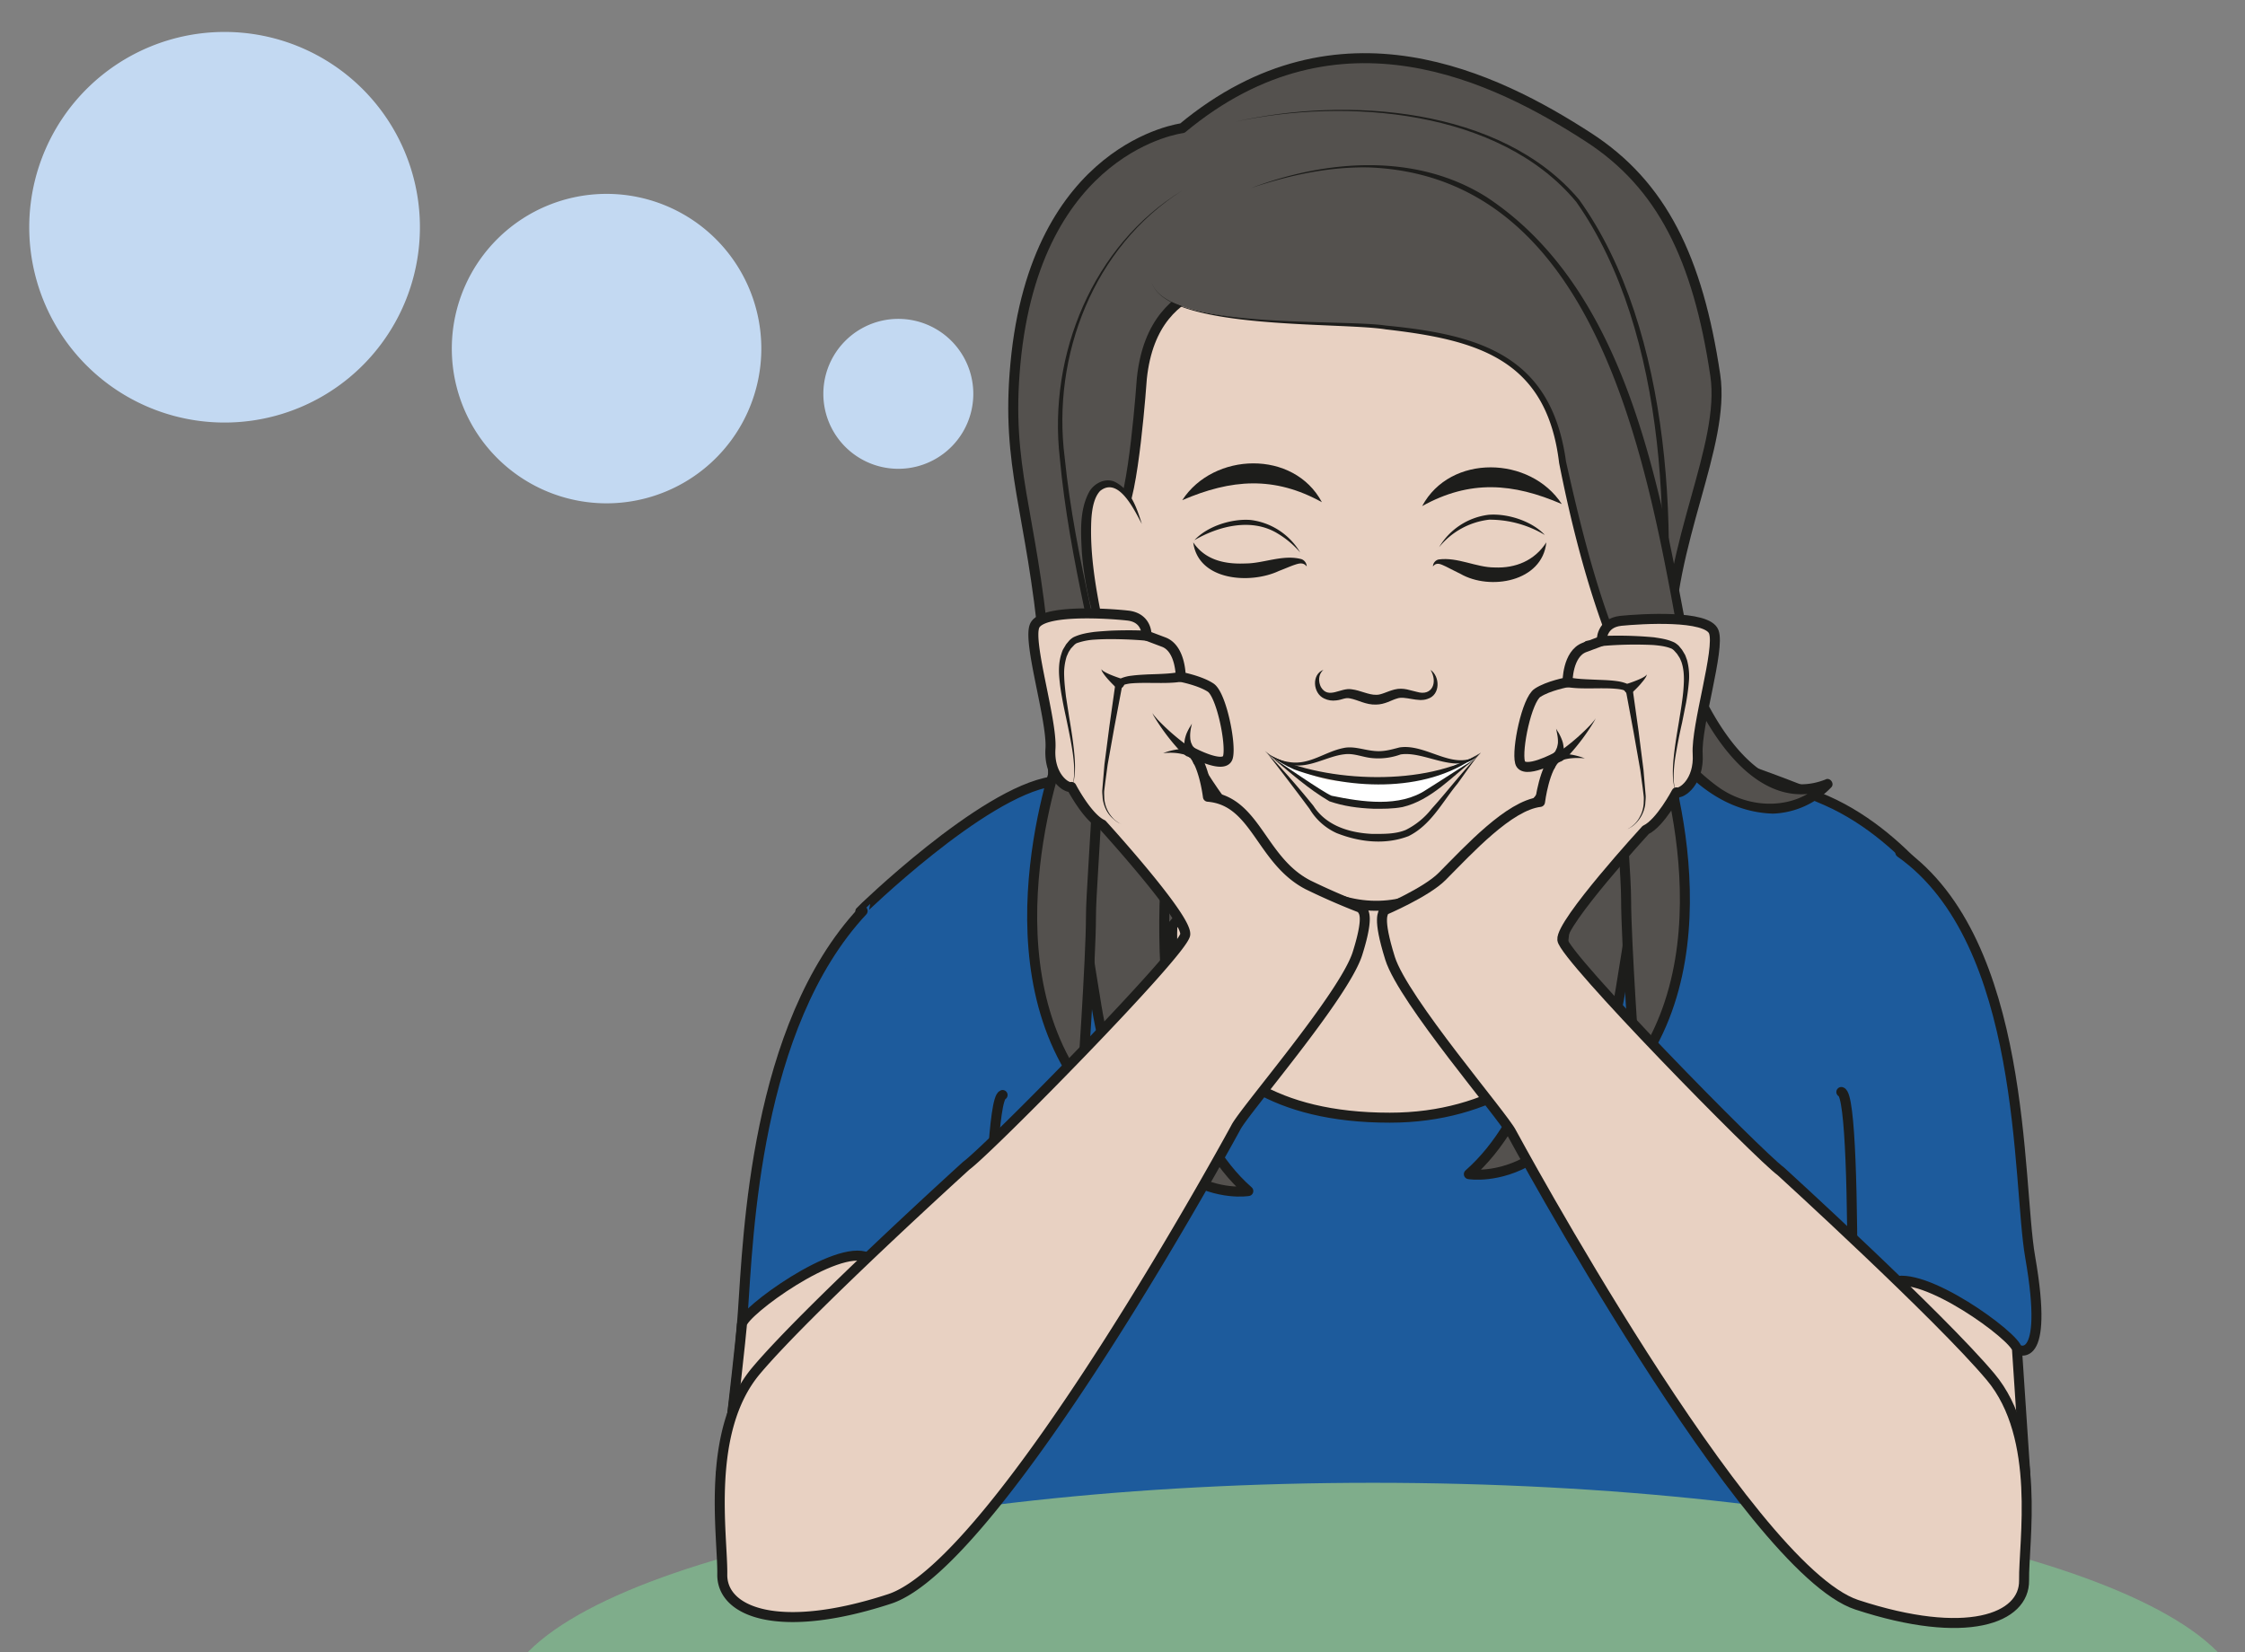<?xml version="1.0" encoding="UTF-8" standalone="no"?><svg xmlns="http://www.w3.org/2000/svg" xml:space="preserve" viewBox="0 0 299.35 220.35"><rect x="0" y="0" width="299.35" height="220.35" fill="#808080" stroke="none"/><defs><clipPath id="a" clipPathUnits="userSpaceOnUse"><path d="M0 165.27h224.51V0H0Z"/></clipPath><clipPath id="b" clipPathUnits="userSpaceOnUse"><path d="M0 165.27h224.51V0H0Z"/></clipPath></defs><g clip-path="url(#a)" transform="matrix(1.333 0 0 -1.333 0 220.35)"><path d="M0 0s-16.5 8.3-16.86 36.35c-.13 10.52 5.65 20.38 4.6 27.4-1.74 11.7-5.34 19.06-12.7 23.82-9.13 5.9-24.96 13.91-40.61.9 0 0-14.68-1.78-16.7-23.59-.97-10.43 1.6-14.6 2.9-28.53 1.41-15.18 2.63-31.38-7.96-37.73" style="fill:#54514e;fill-opacity:1;fill-rule:evenodd;stroke:#1d1d1b;stroke-width:1;stroke-linecap:butt;stroke-linejoin:round;stroke-miterlimit:10;stroke-dasharray:none;stroke-opacity:1" transform="translate(183.84 64.01)"/><path d="M0 0c11.11 2.54 26.58 1.5 34.4-7.79 9.37-13.06 10.18-34.53 7.92-50.01-1.67-9.51-4.63-20.22-13.12-25.88l-.52.85c8.22 5.41 11.18 15.91 12.88 25.15 2.37 15.3 1.73 36.65-7.45 49.67C26.41 1.26 11.09 2.4 0 0" style="fill:#1d1d1b;fill-opacity:1;fill-rule:nonzero;stroke:none" transform="translate(123.56 153.12)"/><path d="M0 0c-8.85-5.61-13.06-16.5-11.76-26.7 1.04-10.25 4-20.14 5.93-30.26 1.09-6.68 2.72-14.22-.7-20.5l-.86.52c3.3 5.95 1.76 13.38.78 19.83-1.83 10.1-4.7 20.1-5.64 30.37C-13.42-16.47-8.96-5.46 0 0" style="fill:#1d1d1b;fill-opacity:1;fill-rule:nonzero;stroke:none" transform="translate(118.26 146.24)"/><path d="M0 0s-5.79-12.93 2.4-20.42c10.95-10 30.42-7.58 39.53 2.59 5.66 6.32 6.42 24.09 6.42 24.09S59.47 2.93 66.33-.1c8.63-3.81 13.86-12.94 13.86-12.94S76-41.44 74.57-52.7c-1.43-11.26-6.41-56.08-2.12-65.56 0 0 6.5-12.6 9.24-18.74 2.73-6.13 3.1-10.33 5.13-10.9 2.01-.57 0-5.1 0-5.1s2.36-1.69 2.5-3.13c.16-1.45-2.5-4.81-2.5-4.81s1.37-10.2 2.5-12.08c5.9-9.89-112.52-10.56-117.16.76 0 0 1.3 4.82 1.05 6.5-.24 1.69 0 5.3 2.4 5.78 0 0-2.4 4.81-.71 5.77 1.68.97 3.12 2.65 3.12 2.65s7.8 19.17 9.14 23.4c1.36 4.21-.18 17.8-.68 24.87-.56 8.17-1.3 21.44-3.17 29.48 0 0-11.5 36.12-12.58 39.16-1.07 3.04-1.05 23.48-1.05 23.48S-18.15.73-11.18 1.81C-4.21 2.88-3.98-2.2 0 0" style="fill:#1d5b9c;fill-opacity:1;fill-rule:nonzero;stroke:#1d1d1b;stroke-width:1;stroke-linecap:round;stroke-linejoin:round;stroke-miterlimit:10;stroke-dasharray:none;stroke-opacity:1" transform="translate(116.38 85.3)"/><path d="M0 0s.32-.27.92-.68c.3-.2.67-.46 1.11-.7.43-.26.95-.5 1.5-.8.56-.24 1.16-.55 1.83-.77.65-.27 1.37-.48 2.1-.7.73-.25 1.53-.36 2.3-.58.8-.11 1.6-.3 2.43-.37.81-.06 1.63-.21 2.44-.2.8 0 1.6-.1 2.38-.06.77.04 1.52.05 2.23.06l2 .18c.62.05 1.2.1 1.7.19l1.3.18 1.14.14-1.1-.33L23-4.8 22.21-5l-.89-.16-2-.36c-.73-.07-1.5-.15-2.28-.2-.8-.08-1.62-.04-2.45-.04-.84-.02-1.68.12-2.53.18-.84.09-1.67.29-2.5.42-.8.22-1.61.4-2.36.68-.76.26-1.47.55-2.13.87-.67.29-1.26.66-1.81.96C2.16-2 1.36-1.32.8-.84.26-.33 0 0 0 0" style="fill:#1d1d1b;fill-opacity:1;fill-rule:nonzero;stroke:none" transform="translate(106.24 11.48)"/><path d="M0 0s-.26-.33-.8-.84a16.9 16.9 0 0 0-2.46-1.82c-.55-.3-1.14-.67-1.81-.96-.66-.32-1.37-.61-2.13-.87-.75-.27-1.55-.46-2.36-.68-.83-.13-1.66-.33-2.5-.42-.85-.06-1.7-.2-2.53-.18-.83 0-1.66-.04-2.45.03-.79.06-1.55.14-2.27.22l-2.01.35-.9.16-.78.21-1.28.36-1.1.33 1.14-.14 1.3-.18c.5-.08 1.08-.14 1.7-.19l2-.18c.71-.01 1.46-.02 2.23-.06.78-.04 1.57.05 2.38.05.81 0 1.63.15 2.45.21.81.08 1.62.26 2.41.37.78.22 1.57.33 2.3.58.74.22 1.45.43 2.11.7.67.22 1.27.53 1.84.78.54.3 1.06.53 1.49.8.44.23.8.49 1.11.69.6.41.92.68.92.68" style="fill:#1d1d1b;fill-opacity:1;fill-rule:nonzero;stroke:none" transform="translate(180.78 11.48)"/><path d="M0 0c-10.78-11.55-11.44-32.5-11.98-40.13-.81-11.43-2.21-16.2-2.21-16.2s19.81-4.3 26.64-2.18c0 0-.26 39.44 1.55 40.1" style="fill:#1d5b9c;fill-opacity:1;fill-rule:nonzero;stroke:#1d1d1b;stroke-width:1;stroke-linecap:round;stroke-linejoin:round;stroke-miterlimit:10;stroke-dasharray:none;stroke-opacity:1" transform="translate(86.29 74.16)"/><path d="M0 0c12.7-8.94 11.67-32.94 12.99-40.47 1.97-11.29-1.32-9.22-1.32-9.22S1.93-67.87-5.08-66.46c0 0 1.05 42.03-.82 42.5" style="fill:#1d5b9c;fill-opacity:1;fill-rule:nonzero;stroke:#1d1d1b;stroke-width:1;stroke-linecap:round;stroke-linejoin:round;stroke-miterlimit:10;stroke-dasharray:none;stroke-opacity:1" transform="translate(190.09 80.01)"/><path d="M0 0s-12.2 1.87-12.2 9.5c0 7.65 1.47 16.52 1.47 16.52s-30.73-5.86-34.1-2.13c-3.38 3.73 8.75-12.34-3.34-25.9 0 0-1.72-19.21 21.74-19.2C-6-21.22 0 0 0 0" style="fill:#e8d1c2;fill-opacity:1;fill-rule:nonzero;stroke:none" transform="translate(165.45 74.69)"/><path d="M0 0s-12.2 1.87-12.2 9.5c0 7.65 1.47 16.52 1.47 16.52s-30.73-5.86-34.1-2.13c-3.38 3.73 8.75-12.34-3.34-25.9 0 0-1.72-19.21 21.74-19.2C-6-21.22 0 0 0 0Z" style="fill:none;stroke:#1d1d1b;stroke-width:1;stroke-linecap:round;stroke-linejoin:round;stroke-miterlimit:10;stroke-dasharray:none;stroke-opacity:1" transform="translate(165.45 74.69)"/><path d="M0 0s2.68-29.76-9.8-40.75c0 0 11.75-2.02 15.18 18.45C8.8-1.83 8.8 9.43 8.8 9.43" style="fill:#54514e;fill-opacity:1;fill-rule:nonzero;stroke:#1d1d1b;stroke-width:1;stroke-linecap:butt;stroke-linejoin:round;stroke-miterlimit:10;stroke-dasharray:none;stroke-opacity:1" transform="translate(156.73 88.58)"/><path d="M0 0s-5.12-28.72 7.37-39.7c0 0-11.75-2.02-15.18 18.45-3.43 20.46-3.43 31.72-3.43 31.72" style="fill:#54514e;fill-opacity:1;fill-rule:nonzero;stroke:#1d1d1b;stroke-width:1;stroke-linecap:butt;stroke-linejoin:round;stroke-miterlimit:10;stroke-dasharray:none;stroke-opacity:1" transform="translate(117.5 85.84)"/><path d="M0 0s-7.98-20.74 1.95-34.21c0 0 .9 12.95.9 17.1 0 4.15 1.73 20.84 0 25.4" style="fill:#54514e;fill-opacity:1;fill-rule:nonzero;stroke:#1d1d1b;stroke-width:1;stroke-linecap:butt;stroke-linejoin:round;stroke-miterlimit:10;stroke-dasharray:none;stroke-opacity:1" transform="translate(106.28 90.71)"/><path d="M0 0s7.98-20.73-1.95-34.21c0 0-.9 12.95-.9 17.1 0 4.15-1.73 20.84 0 25.4" style="fill:#54514e;fill-opacity:1;fill-rule:nonzero;stroke:#1d1d1b;stroke-width:1;stroke-linecap:butt;stroke-linejoin:round;stroke-miterlimit:10;stroke-dasharray:none;stroke-opacity:1" transform="translate(165.51 92.41)"/><path d="M0 0s3 15.6-2.86 27.64c-5.74 11.78-15.57 12.28-31.34 12-.87-2.07-11.05.11-12.25-11.2 0 0-.85-12.3-2.2-13.55C-50.02 13.63-47.24 1.71-45.1-1" style="fill:#e8d1c2;fill-opacity:1;fill-rule:evenodd;stroke:#1d1d1b;stroke-width:1;stroke-linecap:round;stroke-linejoin:round;stroke-miterlimit:10;stroke-dasharray:none;stroke-opacity:1" transform="translate(160.67 99.01)"/><path d="M0 0c-.32-6.22 0-7.15-2.96-12.59-2.18-3.99-9.62-11.27-14.54-12.84-2.23-.72-4.5-.79-6.8-.17-9.27 2.5-16.63 15.8-18.02 20.3-1.4 4.48-.26.21-.47 4.17" style="fill:#e8d1c2;fill-opacity:1;fill-rule:evenodd;stroke:#1d1d1b;stroke-width:1;stroke-linecap:round;stroke-linejoin:round;stroke-miterlimit:10;stroke-dasharray:none;stroke-opacity:1" transform="translate(158.84 100.7)"/><path d="M0 0c.95-.65 1.01-2.5-.3-2.9-.96-.37-2.27.33-3.05.04-.58-.16-1.2-.6-2.11-.61-1.03-.03-1.76.46-2.6.62-.48.11-.78-.14-1.36-.2-.43-.06-.84 0-1.23.19-1.13.52-1.27 2.42-.06 2.87-.56-.46-.51-1.23-.26-1.72.75-1.27 1.98-.03 3.08-.23.85-.1 1.7-.57 2.44-.55.49-.03 1.1.34 1.85.53.9.23 1.62-.12 2.24-.24C.19-2.66.73-1.22 0 0" style="fill:#1d1d1b;fill-opacity:1;fill-rule:nonzero;stroke:none" transform="translate(143.1 98.28)"/><path d="M0 0c-.4-3.95-5.63-4.85-8.59-3.15-.5.24-.99.5-1.45.73-.46.2-.92.51-1.3.01-.01.32.25.64.57.7 1.9.26 3.78-.81 5.6-.8C-3.1-2.6-1.18-1.84 0 0" style="fill:#1d1d1b;fill-opacity:1;fill-rule:nonzero;stroke:none" transform="translate(154.68 111.04)"/><path d="M0 0c-4.89 2.12-9.2 2.45-13.97-.2C-11.16 5.05-3.14 4.82 0 0" style="fill:#1d1d1b;fill-opacity:1;fill-rule:nonzero;stroke:none" transform="translate(156.23 114.87)"/><path d="M0 0c3.14 4.83 11.16 5.06 13.97-.2C9.2 2.44 4.9 2.11 0 0" style="fill:#1d1d1b;fill-opacity:1;fill-rule:nonzero;stroke:none" transform="translate(118.26 115.26)"/><path d="M0 0c1.29 1.4 3.72 2.17 5.62 2.02a6.71 6.71 0 0 0 4.96-3.25A9.26 9.26 0 0 1 8.32.67C5.74 2.25 2.45 1.43 0 0" style="fill:#1d1d1b;fill-opacity:1;fill-rule:nonzero;stroke:none" transform="translate(119.48 111.26)"/><path d="M0 0c1.22-1.81 3.23-2.2 5.23-2.11 1.8 0 3.76.93 5.6.43a.8.8 0 0 0 .52-.73c-.37.48-.85.28-1.31.13-.47-.17-.96-.39-1.47-.58C5.73-4.2.5-3.87 0 0" style="fill:#1d1d1b;fill-opacity:1;fill-rule:nonzero;stroke:none" transform="translate(119.36 111.04)"/><path d="M0 0a10.75 10.75 0 0 1-5.58 1.53 7.56 7.56 0 0 1-5-2.76 6.71 6.71 0 0 0 4.96 3.25C-3.72 2.17-1.29 1.39 0 0" style="fill:#1d1d1b;fill-opacity:1;fill-rule:nonzero;stroke:none" transform="translate(154.53 111.78)"/><path d="M0 0s2.5-1.3 4.15-1.52c1.66-.21 6.87-.37 7.94-.12a19.4 19.4 0 0 1 4.1 1.5c.6.44 2.31.92 2.31.92.18.03.3-.03-1.9-1.72C14.75-2.36 12.16-4.09 9.63-4c-2.53.1-4.89 0-6.11 1.03A14.44 14.44 0 0 1 .79-1.24S-.73 0-1.23.46z" style="fill:#fff;fill-opacity:1;fill-rule:evenodd;stroke:none" transform="translate(128.98 88.76)"/><path d="M0 0c-4.98-4.06-12.9-3.78-18.67-1.68-.86.37-1.67.85-2.4 1.4C-15.47-3.02-5.37-3.41 0 0" style="fill:#1d1d1b;fill-opacity:1;fill-rule:nonzero;stroke:none" transform="translate(148.13 90)"/><path d="M0 0c-2.02-2.54-5.52.23-8.03-.18a6.5 6.5 0 0 0-2.88-.36c-.94.09-1.78.5-2.72.38-1.79-.19-3.6-1.5-5.51-1.02-.97.16-1.83.68-2.47 1.37a4.59 4.59 0 0 1 2.5-1.14c2-.3 3.5 1.05 5.4 1.42.96.2 1.95-.18 2.88-.28.99-.13 1.69.07 2.68.33C-5.35.97-2.47-2.14 0 0" style="fill:#1d1d1b;fill-opacity:1;fill-rule:nonzero;stroke:none" transform="translate(148.13 90)"/><path d="M0 0a88.31 88.31 0 0 0 4.67-5.33c1.28-2 3.64-2.7 5.9-2.8 1.15 0 2.33-.02 3.33.4a7.61 7.61 0 0 1 2.6 2.13c1.58 1.75 3 3.64 4.66 5.33-.75-.91-1.4-1.9-2.1-2.85-1.52-1.84-2.63-4.11-4.88-5.23-2.35-.9-4.91-.6-7.19.3a6.05 6.05 0 0 0-2.71 2.42C2.88-3.74 1.45-1.87 0 0" style="fill:#1d1d1b;fill-opacity:1;fill-rule:nonzero;stroke:none" transform="translate(126.72 90)"/><path d="M0 0c.9-.55 5.13-3.51 6-3.86 3.05-.63 6.8-1.2 9.49.61 1.62 1.01 3.22 2.08 4.87 3.08-2.28-1.73-4.38-4.14-7.26-4.82-1-.19-2-.18-2.94-.17-1.51.06-2.94.25-4.37.74C3.66-3.17 1.87-1.56 0 0" style="fill:#1d1d1b;fill-opacity:1;fill-rule:nonzero;stroke:none" transform="translate(127.2 89.55)"/><path d="M0 0s-1.93 5.54-4.38 3.65c-2.45-1.9-.49-11.51 0-13.14.5-1.63 2.51-5.1 4.38-2.13" style="fill:#e8d1c2;fill-opacity:1;fill-rule:evenodd;stroke:none" transform="translate(114.22 112.88)"/><path d="M0 0c-.73 1.35-2.33 4.8-4.18 3.3-.6-.64-.8-1.76-.87-2.81-.17-3.26.38-6.6 1.02-9.78.47-1.86 2.19-4.88 4.03-2.33-1.62-3.12-4.14.05-4.77 2.12A33.35 33.35 0 0 0-6-2.85c-.1 1.98-.26 4.16.7 6 .44.85 1.55 1.48 2.52 1.1C-1.11 3.48-.5 1.58 0 0" style="fill:#1d1d1b;fill-opacity:1;fill-rule:nonzero;stroke:none" transform="translate(114.22 112.88)"/><path d="M0 0s1.93 5.54 4.38 3.65c2.45-1.9.49-11.51 0-13.14-.5-1.63-2.51-5.1-4.38-2.13" style="fill:#e8d1c2;fill-opacity:1;fill-rule:evenodd;stroke:none" transform="translate(159.1 112.88)"/><path d="M0 0c.5 1.58 1.11 3.48 2.77 4.25.97.38 2.08-.25 2.52-1.1.96-1.84.8-4.02.7-6C5.8-5.1 5.43-7.3 4.77-9.5c-.62-2.07-3.15-5.25-4.77-2.12.67-.9 1.72-1.44 2.57-.45C4.71-9.57 4.54-5.89 5-2.77 5.7 2.83 3.48 7.04 0 0" style="fill:#1d1d1b;fill-opacity:1;fill-rule:nonzero;stroke:none" transform="translate(159.1 112.88)"/><path d="M0 0c0-12.41-39.03-22.47-87.18-22.47-48.15 0-87.19 10.06-87.19 22.47 0 12.41 39.04 22.47 87.19 22.47S0 12.41 0 0" style="fill:#7fad8b;fill-opacity:1;fill-rule:nonzero;stroke:none" transform="translate(224.51 -5.52)"/><path d="M0 0s-.73-3.9 17.9-4.2c5.23-.1 14.88-1.07 18.4-4.21 4.56-4.06 3.81-6.02 5.94-14.83 7.59-31.4 20.22-32.36 25.38-26.99 0 0-6.95-3.96-13.16 9.3-2.84 6.07-4.74 64.44-44.51 50.33" style="fill:#54514e;fill-opacity:1;fill-rule:evenodd;stroke:none" transform="translate(115.2 137.09)"/><path d="M0 0c1.4-4.82 18.91-3.67 23.45-4.36 9.46-.92 16.55-3.03 18-13.61 2.41-10.66 6-25.8 15.18-32.52 3.2-2.33 7.88-2.41 10.64.6l.6-.76c-6.72-2.77-11.66 4.6-13.99 9.88-.65 2.03-.91 4.01-1.3 6.01C49.34-17 44.24 10.51 21.83 11.46c-4.04.1-8.05-.77-11.88-2.06 7.53 2.84 16.46 3.56 23.55-.9C47.23-.55 50.63-19.52 53.48-34.6c.38-1.96.68-4.02 1.28-5.84 2.13-4.72 6.6-11.7 12.63-9.34.47.27.97-.43.58-.79a8.5 8.5 0 0 0-5.81-2.62c-13.51.4-19.27 24.33-21.4 35.08C39.52-7.7 32.58-5.79 23.41-4.74 18.86-3.99 1.35-4.86 0 0" style="fill:#1d1d1b;fill-opacity:1;fill-rule:nonzero;stroke:none" transform="translate(115.2 137.09)"/><path d="M0 0a7.5 7.5 0 1 0-15 0A7.5 7.5 0 0 0 0 0" style="fill:#c3d9f2;fill-opacity:1;fill-rule:nonzero;stroke:none" transform="translate(97.36 125.9)"/><path d="M0 0a15.48 15.48 0 1 0-30.95 0A15.48 15.48 0 0 0 0 0" style="fill:#c3d9f2;fill-opacity:1;fill-rule:nonzero;stroke:none" transform="translate(76.15 130.82)"/><path d="M0 0a19.54 19.54 0 1 0-39.07 0A19.54 19.54 0 0 0 0 0" style="fill:#c3d9f2;fill-opacity:1;fill-rule:nonzero;stroke:none" transform="translate(42 143.01)"/></g><g clip-path="url(#b)" transform="matrix(1.333 0 0 -1.333 0 220.35)"><path d="m0 0-.82 12.3c-.1 1.22-9.45 8.08-12.57 6.67C-16.5 17.57-9.96 1.1 0 0" style="fill:#e8d1c2;fill-opacity:1;fill-rule:nonzero;stroke:none" transform="translate(202.58 18.01)"/><path d="m0 0-.82 12.3c-.1 1.22-9.45 8.08-12.57 6.67C-16.5 17.57-9.96 1.1 0 0Z" style="fill:none;stroke:#1d1d1b;stroke-width:1;stroke-linecap:round;stroke-linejoin:round;stroke-miterlimit:10;stroke-dasharray:none;stroke-opacity:1" transform="translate(202.58 18.01)"/><path d="M0 0c-2.27 1.66-21.7 21.47-21.86 23.18-.17 1.7 8.34 10.98 8.34 10.98 1.47.69 3.08 3.76 3.08 3.76.5-.17 2.29 1.04 2.12 3.85-.17 2.81 2.26 10.5 1.61 12.21-.64 1.72-7.28 1.3-9.3 1.1-2.01-.22-1.91-2.02-1.91-2.02l-1.72-.64c-1.72-.64-1.7-3.48-1.7-3.48s-1.92-.35-3-1.06c-1.08-.71-2.1-5.67-1.75-6.96.34-1.29 3.7.54 3.7.54-1.27-.97-1.7-4.5-1.7-4.5-3.1-.37-7.08-4.72-9.8-7.46-1.59-1.6-5.8-3.39-5.8-3.39-.04-.32-.72-.58.6-4.8 1.33-4.22 11.36-15.83 12.15-17.44 0 0 23.54-43.6 34.53-47.23 10.99-3.61 16.8-1.38 16.74 2.44-.06 3.81 1.75 14.28-3.35 20.36S0 0 0 0" style="fill:#e8d1c2;fill-opacity:1;fill-rule:nonzero;stroke:none" transform="translate(178.14 48.11)"/><path d="M0 0c-2.27 1.66-21.7 21.47-21.86 23.18-.17 1.7 8.34 10.98 8.34 10.98 1.47.69 3.08 3.76 3.08 3.76.5-.17 2.29 1.04 2.12 3.85-.17 2.81 2.26 10.5 1.61 12.21-.64 1.72-7.28 1.3-9.3 1.1-2.01-.22-1.91-2.02-1.91-2.02l-1.72-.64c-1.72-.64-1.7-3.48-1.7-3.48s-1.92-.35-3-1.06c-1.08-.71-2.1-5.67-1.75-6.96.34-1.29 3.7.54 3.7.54-1.27-.97-1.7-4.5-1.7-4.5-3.1-.37-7.08-4.72-9.8-7.46-1.59-1.6-5.8-3.39-5.8-3.39-.04-.32-.72-.58.6-4.8 1.33-4.22 11.36-15.83 12.15-17.44 0 0 23.54-43.6 34.53-47.23 10.99-3.61 16.8-1.38 16.74 2.44-.06 3.81 1.75 14.28-3.35 20.36S0 0 0 0Z" style="fill:none;stroke:#1d1d1b;stroke-width:1;stroke-linecap:round;stroke-linejoin:round;stroke-miterlimit:10;stroke-dasharray:none;stroke-opacity:1" transform="translate(178.14 48.11)"/><path d="M0 0s.09-.17.24-.4c.14-.25.32-.6.43-.99.05-.2.07-.4.1-.6-.02-.2-.03-.4-.07-.57-.1-.33-.2-.55-.2-.55a.51.51 0 1 0-.86.52l.05.06.23.27.16.35c.04.14.08.3.1.47.02.34-.03.7-.09.98L0 0" style="fill:#1d1d1b;fill-opacity:1;fill-rule:nonzero;stroke:none" transform="translate(155.66 92.4)"/><path d="M0 0s-.97.12-1.86-.07a2.4 2.4 0 0 1-.6-.2c-.17-.08-.3-.2-.37-.28a.63.63 0 0 1-.13-.24l-.02-.1L-3-.93a.5.5 0 1 0-.91.42l.12.2c.07.13.23.28.42.42.2.13.44.23.7.28.25.05.52.06.77.05C-.9.37 0 0 0 0" style="fill:#1d1d1b;fill-opacity:1;fill-rule:nonzero;stroke:none" transform="translate(158.53 89.43)"/><path d="m0 0-.08-.21a21.34 21.34 0 0 0-2.57-3.47c-.17-.2-.37-.33-.5-.44l-.22-.16a.5.5 0 1 0-.54.85l.1.05.17.08c.1.06.26.12.45.27A20.96 20.96 0 0 1-.5-.65l.39.45L0 0" style="fill:#1d1d1b;fill-opacity:1;fill-rule:nonzero;stroke:none" transform="translate(159.6 93.44)"/><path d="M0 0s.08.03.2.11a2.8 2.8 0 0 1 1.14 1.22c.2.35.32.8.36 1.27 0 .24.03.5 0 .75l-.1.82-.24 1.77-.67 3.8-.71 3.82-.03.11v.06l-.01.02v.02l.01-.06c-.03.05-.06.17-.09.17-.03-.01.02-.03-.04 0l-.14.07c-.23.07-.5.11-.77.13-.53.05-1.06.05-1.55.05-.99-.01-1.82-.02-2.42.02-.6.04-.96.1-.96.1h-.02a.5.5 0 0 0 .2.99h.02s.28-.08.84-.14c.55-.06 1.36-.09 2.35-.13.5-.02 1.04-.04 1.63-.12.3-.04.6-.1.94-.23.16-.08.35-.14.55-.42.08-.12.07-.16.11-.24l.02-.08v-.05l.02-.06.01-.11.54-3.84.49-3.85.15-1.78.07-.82c.01-.27-.03-.54-.04-.79A3.32 3.32 0 0 0 .76.48C.56.29.35.19.21.1L0 0" style="fill:#1d1d1b;fill-opacity:1;fill-rule:nonzero;stroke:none" transform="translate(162.72 82.31)"/><path d="M0 0a38.92 38.92 0 0 0 5.28-.13c.61-.1 1.26-.17 1.95-.48.17-.07.36-.22.52-.37l.32-.39.3-.5c.08-.17.13-.35.2-.52a6.2 6.2 0 0 0 .19-2.18C8.7-5.3 8.6-6 8.48-6.67l-.4-2a56.42 56.42 0 0 1-.69-3.53c-.15-1.03-.19-1.91-.12-2.52.03-.3.1-.54.15-.7l.1-.23-.11.23c-.07.15-.14.39-.18.7-.1.6-.1 1.5.01 2.54.1 1.06.3 2.27.52 3.57.1.65.22 1.32.31 2 .1.68.17 1.38.19 2.06.02.69-.04 1.37-.25 1.97-.06.14-.12.3-.19.42l-.24.37-.34.38c-.09.06-.16.14-.3.18-.53.21-1.16.28-1.74.33A38.06 38.06 0 0 1 .07-1a.5.5 0 0 0-.1 1h.01z" style="fill:#1d1d1b;fill-opacity:1;fill-rule:nonzero;stroke:none" transform="translate(160.18 101.67)"/><path d="M0 0s.51.16 1.01.37c.25.1.5.22.67.33.18.1.23.22.25.22-.01.01-.01-.16-.14-.33-.11-.19-.3-.4-.48-.62C.94-.46.5-.86.5-.85v-.02A.51.51 0 1 0 0 0" style="fill:#1d1d1b;fill-opacity:1;fill-rule:nonzero;stroke:none" transform="translate(162.8 96.9)"/><path d="M0 0s.88 7.75.97 8.96c.1 1.22 9.45 8.08 12.57 6.67C16.66 14.23 9.96 1.1 0 0" style="fill:#e8d1c2;fill-opacity:1;fill-rule:nonzero;stroke:none" transform="translate(73.25 23.86)"/><path d="M0 0s.88 7.75.97 8.96c.1 1.22 9.45 8.08 12.57 6.67C16.66 14.23 9.96 1.1 0 0Z" style="fill:none;stroke:#1d1d1b;stroke-width:1;stroke-linecap:round;stroke-linejoin:round;stroke-miterlimit:10;stroke-dasharray:none;stroke-opacity:1" transform="translate(73.25 23.86)"/><path d="M0 0c2.27 1.65 21.73 21.42 21.9 23.13.18 1.71-8.3 11-8.3 11-1.48.69-3.08 3.76-3.08 3.76-.5-.16-2.29 1.05-2.1 3.86.17 2.81-2.25 10.5-1.6 12.22.64 1.72 7.28 1.29 9.3 1.07 2.02-.21 1.91-2.01 1.91-2.01l1.72-.65c1.72-.65 1.7-3.48 1.7-3.48s1.91-.36 2.99-1.07c1.08-.71 2.08-5.67 1.73-6.96-.34-1.29-3.7.55-3.7.55 1.28-.98 1.7-4.51 1.7-4.51 4.82-.4 5.26-6.35 10-8.81a67.4 67.4 0 0 1 5.37-2.34c.03-.32.92-.31-.41-4.53C37.8 17 27.74 5.43 26.95 3.8c0 0-23.63-43.56-34.63-47.15-11-3.6-16.8-1.35-16.73 2.47.06 3.81-1.72 14.29 3.38 20.36C-15.92-14.44 0 0 0 0" style="fill:#e8d1c2;fill-opacity:1;fill-rule:nonzero;stroke:none" transform="translate(96.66 48.68)"/><path d="M0 0c2.27 1.65 21.73 21.42 21.9 23.13.18 1.71-8.3 11-8.3 11-1.48.69-3.08 3.76-3.08 3.76-.5-.16-2.29 1.05-2.1 3.86.17 2.81-2.25 10.5-1.6 12.22.64 1.72 7.28 1.29 9.3 1.07 2.02-.21 1.91-2.01 1.91-2.01l1.72-.65c1.72-.65 1.7-3.48 1.7-3.48s1.91-.36 2.99-1.07c1.08-.71 2.08-5.67 1.73-6.96-.34-1.29-3.7.55-3.7.55 1.28-.98 1.7-4.51 1.7-4.51 4.82-.4 5.26-6.35 10-8.81a67.4 67.4 0 0 1 5.37-2.34c.03-.32.92-.31-.41-4.53C37.8 17 27.74 5.43 26.95 3.8c0 0-23.63-43.56-34.63-47.15-11-3.6-16.8-1.35-16.73 2.47.06 3.81-1.72 14.29 3.38 20.36C-15.92-14.44 0 0 0 0Z" style="fill:none;stroke:#1d1d1b;stroke-width:1;stroke-linecap:round;stroke-linejoin:round;stroke-miterlimit:10;stroke-dasharray:none;stroke-opacity:1" transform="translate(96.66 48.68)"/><path d="m0 0-.1-.46c-.05-.27-.1-.64-.07-.98 0-.17.05-.33.08-.47.07-.14.11-.26.17-.35l.23-.27.04-.06A.51.51 0 1 0-.5-3.1s-.1.22-.2.55c-.04.16-.04.37-.06.57.02.2.04.41.1.6.1.4.29.74.43.99.15.23.24.4.24.4" style="fill:#1d1d1b;fill-opacity:1;fill-rule:nonzero;stroke:none" transform="translate(119.23 92.92)"/><path d="M0 0s.89.37 1.9.42c.25.01.52.01.77-.05.26-.04.5-.15.7-.28.19-.14.34-.3.42-.42l.12-.2a.5.5 0 1 0-.9-.42l-.03.06-.03.1c0 .06-.05.13-.12.23-.08.1-.2.2-.37.28-.17.1-.38.16-.6.2C.97.13 0 0 0 0" style="fill:#1d1d1b;fill-opacity:1;fill-rule:nonzero;stroke:none" transform="translate(116.35 89.95)"/><path d="m0 0 .12-.2.39-.45a21.74 21.74 0 0 1 2.67-2.38c.2-.15.35-.22.46-.27l.16-.1.1-.04a.5.5 0 1 0-.54-.85l-.21.17c-.14.1-.34.24-.5.44A21.1 21.1 0 0 0 .08-.21L0 0" style="fill:#1d1d1b;fill-opacity:1;fill-rule:nonzero;stroke:none" transform="translate(115.28 93.97)"/><path d="m0 0-.21.1C-.35.18-.55.3-.76.5c-.22.18-.47.45-.67.8-.2.35-.36.8-.42 1.3-.01.25-.05.5-.04.78l.07.83.15 1.77.5 3.86.54 3.83.02.11v.06l.01.03v.01l.03.1c.04.07.03.12.1.23.2.28.4.34.56.42.33.12.64.19.94.22.59.08 1.13.1 1.63.13 1 .03 1.8.06 2.36.12.55.06.83.13.83.13a.5.5 0 1 0 .24-.97h-.04s-.36-.08-.96-.11c-.6-.04-1.43-.03-2.42-.02-.49 0-1.02 0-1.55-.04a3.55 3.55 0 0 1-.77-.13l-.14-.07c-.06-.03 0-.01-.05 0-.02 0-.06-.12-.09-.17l.02.07v-.05l-.02-.06-.02-.11-.72-3.81-.68-3.8-.24-1.78-.1-.81c-.03-.26 0-.51 0-.76A3.22 3.22 0 0 1-.74.52c.2-.2.4-.32.52-.4C-.08.02 0 0 0 0" style="fill:#1d1d1b;fill-opacity:1;fill-rule:nonzero;stroke:none" transform="translate(112.15 82.85)"/><path d="M0 0s-1.38.15-3.46.16c-.52 0-1.08-.01-1.67-.05a6.43 6.43 0 0 1-1.74-.33c-.14-.04-.22-.12-.3-.18l-.35-.37-.24-.37-.19-.43a5.7 5.7 0 0 1-.25-1.96c.02-.7.1-1.38.18-2.06l.31-2c.22-1.3.41-2.52.51-3.57.11-1.05.11-1.94.01-2.55a2.8 2.8 0 0 0-.18-.7l-.1-.22.09.23c.06.15.12.39.15.7.07.6.03 1.48-.12 2.52s-.4 2.24-.67 3.53c-.14.64-.28 1.3-.4 2a19.9 19.9 0 0 0-.28 2.1c-.05.71-.02 1.45.2 2.17.06.18.11.36.2.53l.3.5.32.38c.16.16.35.3.52.37.69.3 1.33.39 1.95.48.61.06 1.2.1 1.73.13C-1.35 1.09.07 1 .07 1h.02A.5.5 0 1 0 0 0" style="fill:#1d1d1b;fill-opacity:1;fill-rule:nonzero;stroke:none" transform="translate(114.65 101.2)"/><path d="M0 0s-.42.4-.79.82c-.19.22-.37.44-.48.63-.13.17-.13.34-.14.33.02 0 .07-.13.25-.22.17-.11.42-.23.66-.33C0 1.02.53.85.53.85A.51.51 0 1 0 .02 0Z" style="fill:#1d1d1b;fill-opacity:1;fill-rule:nonzero;stroke:none" transform="translate(111.58 96.57)"/></g></svg>